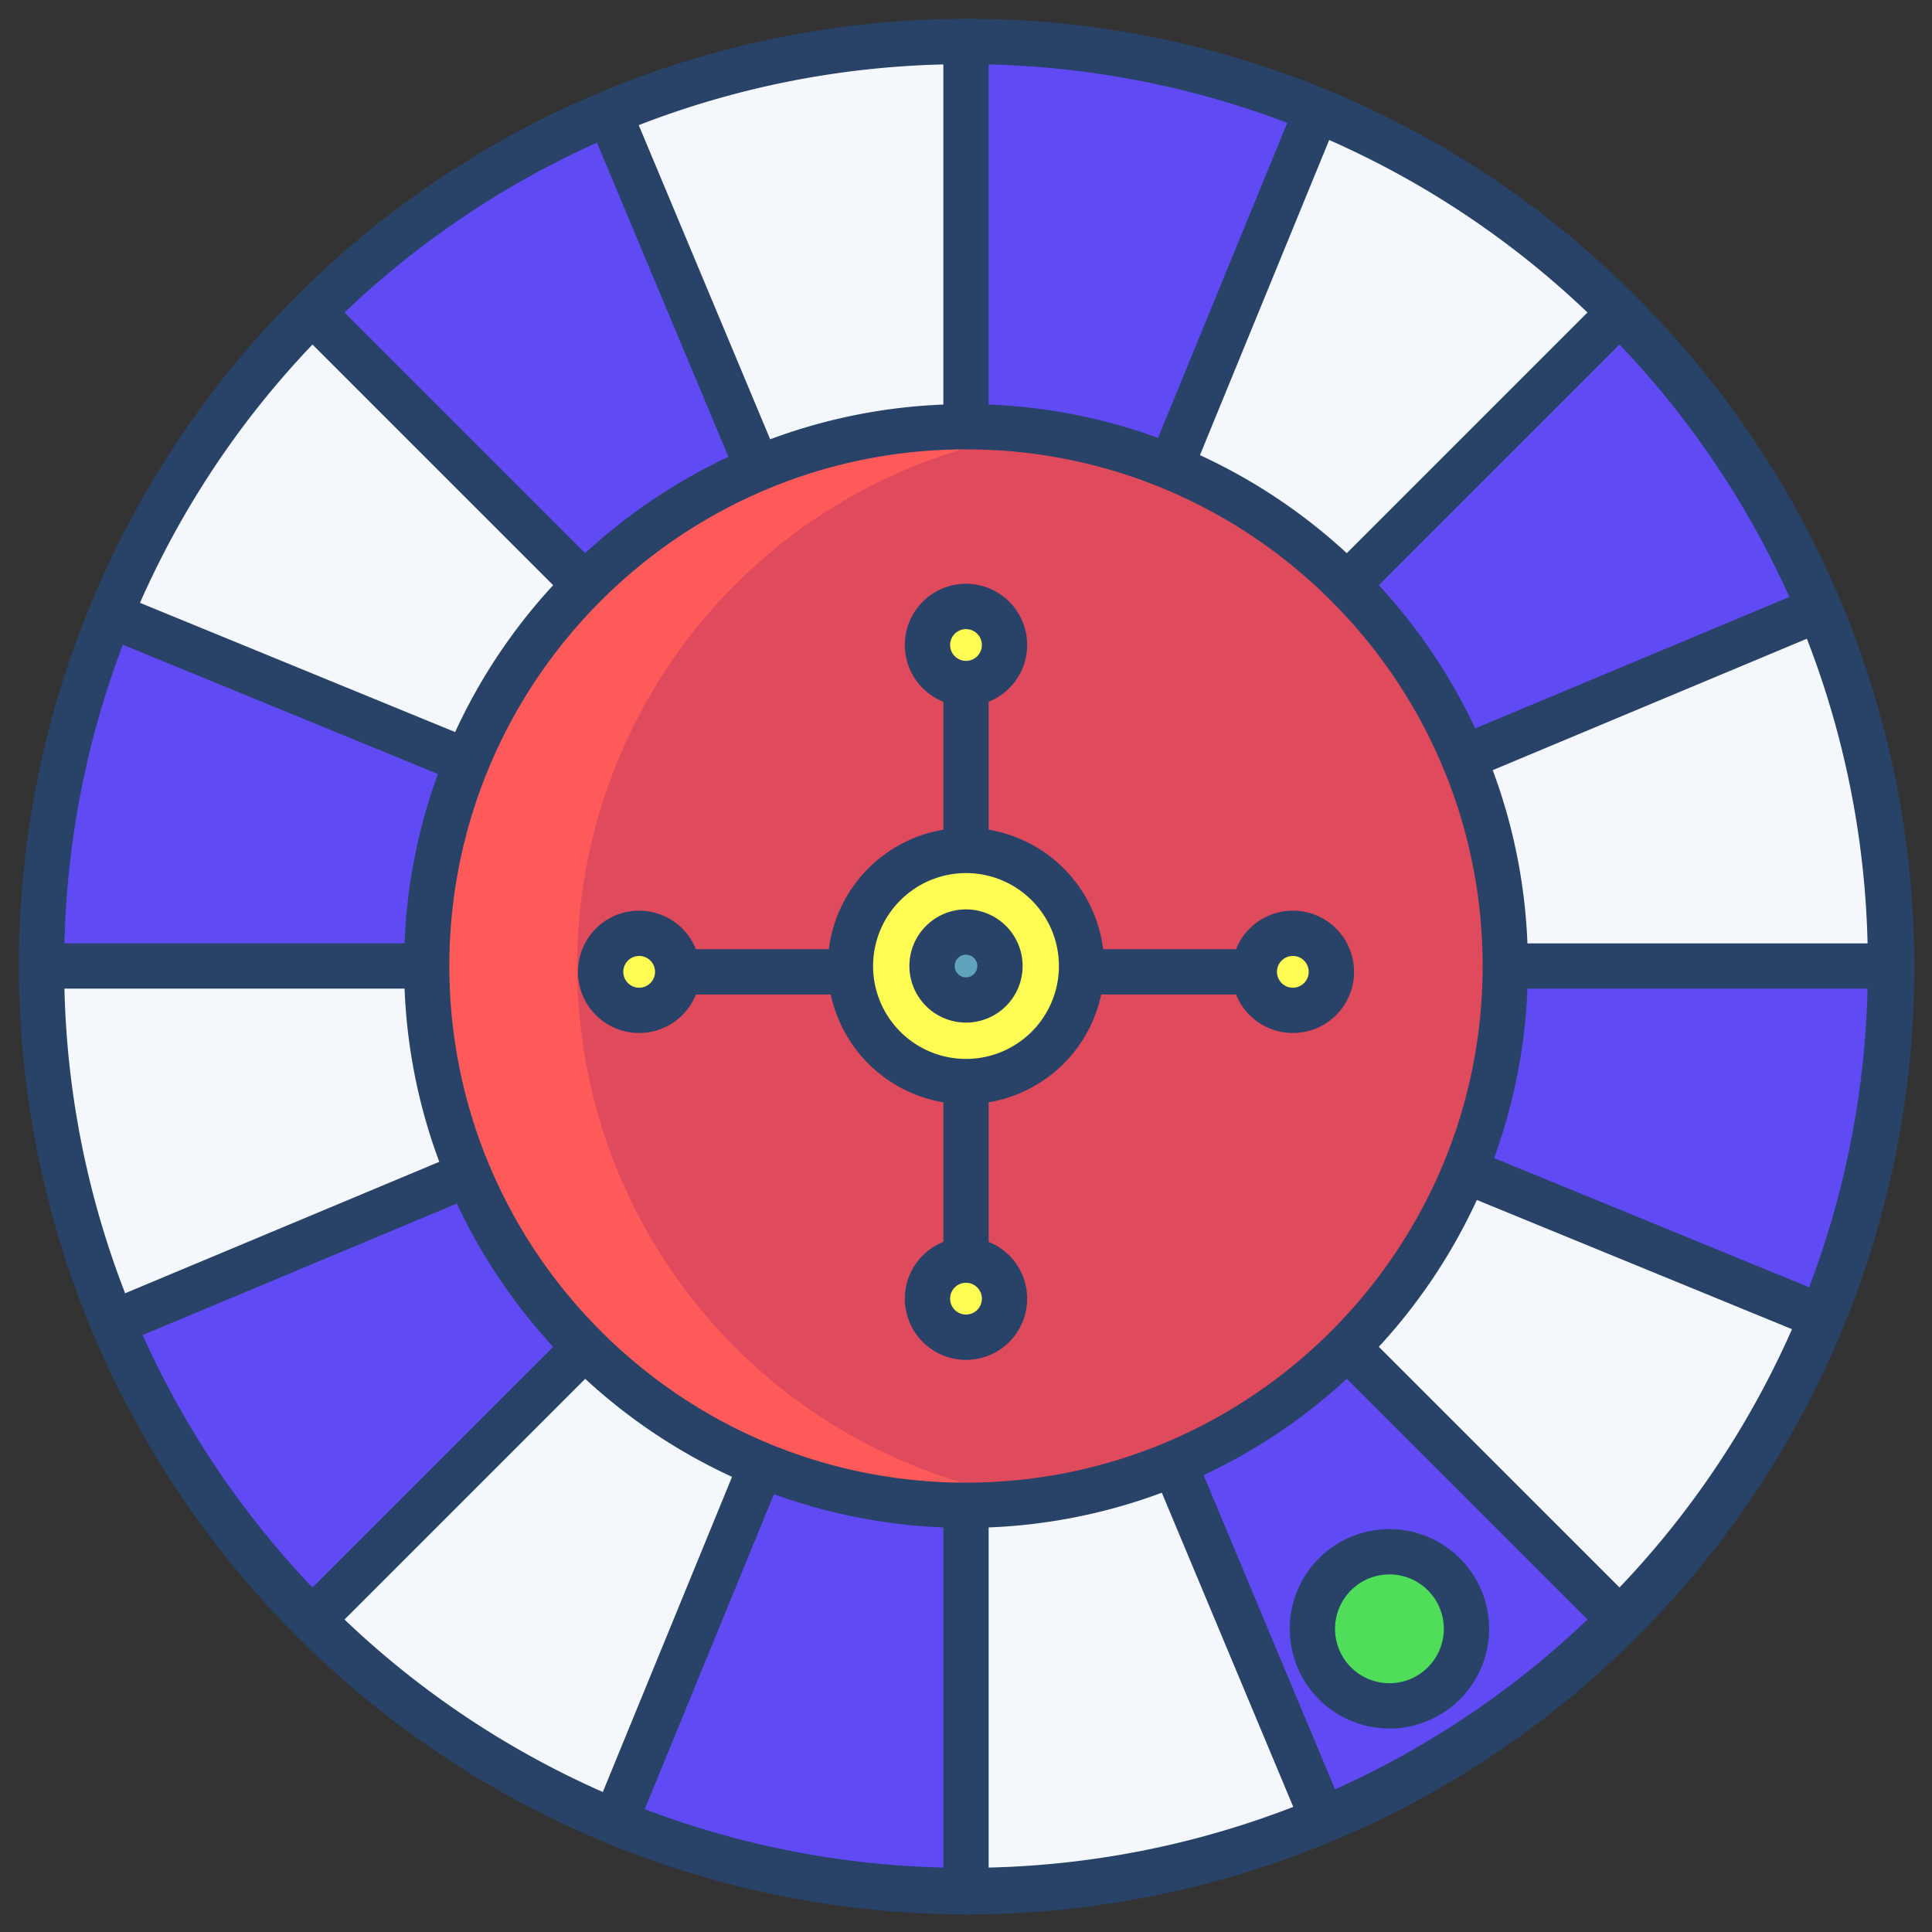 <svg id="Layer_1" height="512" viewBox="0 0 512 512" width="512" xmlns="http://www.w3.org/2000/svg" data-name="Layer 1"><rect x="0" y="0" width="512" height="512" fill="#333333" stroke="none"/><path d="m201.76 388.27a143.433 143.433 0 1 1 54.24 10.65 143.118 143.118 0 0 1 -54.24-10.65z" fill="#e04a5d"/><g fill="#f4f8fc"><path d="m256 11v102.08a142.528 142.528 0 0 0 -55.18 11.04l-39.38-94.14-.02-.05a244.029 244.029 0 0 1 94.58-18.93z"/><path d="m82.76 82.76 72.18 72.18a143.118 143.118 0 0 0 -31.21 46.82l-94.41-38.71-.06-.02a245.255 245.255 0 0 1 53.5-80.27z"/><path d="m124.12 311.18-94.14 39.38-.05.02a244.029 244.029 0 0 1 -18.93-94.58h102.08a142.528 142.528 0 0 0 11.04 55.18z"/><path d="m201.76 388.27-38.71 94.41-.02.06a245.255 245.255 0 0 1 -80.27-53.5l72.18-72.18a143.118 143.118 0 0 0 46.82 31.21z"/><path d="m350.56 482.02.02.05a244.029 244.029 0 0 1 -94.58 18.93v-102.08a142.528 142.528 0 0 0 55.18-11.04z"/><path d="m482.68 348.95.06.02a245.255 245.255 0 0 1 -53.5 80.27l-72.18-72.18a143.118 143.118 0 0 0 31.21-46.82z"/><path d="m501 256h-102.08a142.528 142.528 0 0 0 -11.04-55.18l94.14-39.38.05-.02a244.029 244.029 0 0 1 18.93 94.58z"/><path d="m429.24 82.76-72.18 72.18a143.118 143.118 0 0 0 -46.82-31.21l38.71-94.41.02-.06a245.255 245.255 0 0 1 80.27 53.5z"/></g><path d="m161.44 29.98 39.38 94.14a143.188 143.188 0 0 0 -45.88 30.82l-72.18-72.18a245.144 245.144 0 0 1 78.66-52.83z" fill="#604af3"/><path d="m29.32 163.05 94.41 38.71a142.63 142.63 0 0 0 -10.65 54.24h-102.08a244.232 244.232 0 0 1 18.26-92.97z" fill="#604af3"/><path d="m154.94 357.06-72.18 72.18a245.144 245.144 0 0 1 -52.83-78.66l.05-.02 94.14-39.38a143.3 143.3 0 0 0 30.82 45.88z" fill="#604af3"/><path d="m256 398.92v102.08a244.232 244.232 0 0 1 -92.97-18.26l.02-.06 38.71-94.41a142.63 142.63 0 0 0 54.24 10.65z" fill="#604af3"/><path d="m357.06 357.06 72.18 72.18a245.144 245.144 0 0 1 -78.66 52.83l-.02-.05-39.38-94.14a143.188 143.188 0 0 0 45.88-30.82z" fill="#604af3"/><path d="m398.92 256h102.08a244.232 244.232 0 0 1 -18.26 92.97l-.06-.02-94.41-38.71a142.63 142.63 0 0 0 10.65-54.24z" fill="#604af3"/><path d="m482.07 161.42-.05.02-94.14 39.38a143.188 143.188 0 0 0 -30.82-45.88l72.18-72.18a245.144 245.144 0 0 1 52.83 78.66z" fill="#604af3"/><path d="m348.97 29.26-.02.06-38.71 94.41a142.63 142.63 0 0 0 -54.24-10.65v-102.08a244.232 244.232 0 0 1 92.97 18.26z" fill="#604af3"/><path d="m368.22 411.24a20.415 20.415 0 1 1 -20.42 20.41 20.413 20.413 0 0 1 20.42-20.41z" fill="#50dd5a"/><circle cx="256" cy="170.93" fill="#fffd54" r="10.21"/><path d="m169.39 247.34a10.205 10.205 0 1 1 -10.21 10.21 10.206 10.206 0 0 1 10.21-10.21z" fill="#fffd54"/><circle cx="256" cy="344.16" fill="#fffd54" r="10.21"/><path d="m342.61 247.34a10.205 10.205 0 1 1 -10.2 10.21 10.208 10.208 0 0 1 10.2-10.21z" fill="#fffd54"/><path d="m286.62 256a30.62 30.62 0 1 1 -30.62-30.62 30.621 30.621 0 0 1 30.62 30.62z" fill="#fffd54"/><circle cx="256" cy="256" fill="#61a3bc" r="9"/><path d="m241.76 388.27a142.91 142.91 0 0 1 34.24-273.791 144.022 144.022 0 0 0 -20-1.4 142.92 142.92 0 1 0 0 285.84 144.18 144.18 0 0 0 20-1.4 142.235 142.235 0 0 1 -34.24-9.249z" fill="#ff5a5a"/><path d="m256 5a251 251 0 0 0 -177.483 428.484 251 251 0 1 0 354.966-354.968 249.351 249.351 0 0 0 -177.483-73.516zm100.917 141.6a149.462 149.462 0 0 0 -38.917-25.981l34.246-83.519a238.511 238.511 0 0 1 68.454 45.711zm-50.017-30.553a148.012 148.012 0 0 0 -44.9-8.832v-90.141a238.589 238.589 0 0 1 79.141 15.479zm-56.9-8.832a147.957 147.957 0 0 0 -45.894 9.2l-34.834-83.255a238.505 238.505 0 0 1 80.728-16.086zm-56.957 13.852a149.475 149.475 0 0 0 -37.96 25.531l-63.783-63.787a238.586 238.586 0 0 1 66.9-45.011zm-46.443 34.016a149.437 149.437 0 0 0 -25.981 38.917l-83.519-34.245a238.485 238.485 0 0 1 45.712-68.455zm-30.553 50.017a148.025 148.025 0 0 0 -8.833 44.9h-90.14a238.565 238.565 0 0 1 15.48-79.141zm-8.833 56.9a147.964 147.964 0 0 0 9.2 45.895l-83.253 34.833a238.477 238.477 0 0 1 -16.087-80.728zm11.869-6c0-75.5 61.421-136.917 136.917-136.917s136.917 61.417 136.917 136.917-61.417 136.917-136.917 136.917-136.917-61.417-136.917-136.917zm36 109.4a149.462 149.462 0 0 0 38.917 25.981l-34.246 83.519a238.511 238.511 0 0 1 -68.454-45.711zm50.017 30.553a148.012 148.012 0 0 0 44.9 8.832v90.141a238.589 238.589 0 0 1 -79.141-15.479zm56.9 8.832a147.957 147.957 0 0 0 45.894-9.2l34.834 83.258a238.505 238.505 0 0 1 -80.728 16.083zm56.957-13.852a149.475 149.475 0 0 0 37.96-25.531l63.783 63.787a238.565 238.565 0 0 1 -66.9 45.016zm46.443-34.016a149.437 149.437 0 0 0 25.981-38.917l83.519 34.245a238.485 238.485 0 0 1 -45.712 68.455zm30.553-50.017a148.025 148.025 0 0 0 8.833-44.9h90.14a238.565 238.565 0 0 1 -15.48 79.141zm8.833-56.9a147.964 147.964 0 0 0 -9.2-45.9l83.257-34.833a238.477 238.477 0 0 1 16.083 80.733zm-13.853-56.957a149.448 149.448 0 0 0 -25.531-37.96l63.786-63.783a238.578 238.578 0 0 1 45.017 66.9zm-353.133 160.757 83.272-34.84a149.448 149.448 0 0 0 25.531 37.96l-63.791 63.78a238.578 238.578 0 0 1 -45.012-66.9z" fill="#284268"/><path d="m184.429 263.545h35.732a36.718 36.718 0 0 0 29.839 28.58v36.991a16.208 16.208 0 1 0 12 0v-36.991a36.718 36.718 0 0 0 29.839-28.58h35.732a16.208 16.208 0 1 0 0-12h-35.227a36.693 36.693 0 0 0 -30.344-31.67v-33.9a16.209 16.209 0 1 0 -12 0v33.9a36.693 36.693 0 0 0 -30.344 31.67h-35.227a16.208 16.208 0 1 0 0 12zm158.185-10.208a4.208 4.208 0 1 1 -4.208 4.208 4.213 4.213 0 0 1 4.208-4.208zm-86.614 95.031a4.209 4.209 0 1 1 4.208-4.208 4.213 4.213 0 0 1 -4.208 4.208zm0-181.645a4.208 4.208 0 1 1 -4.208 4.208 4.213 4.213 0 0 1 4.208-4.208zm0 64.652a24.625 24.625 0 1 1 -24.625 24.625 24.653 24.653 0 0 1 24.625-24.625zm-90.822 26.17a4.208 4.208 0 1 1 4.208 4.208 4.213 4.213 0 0 1 -4.208-4.208z" fill="#284268"/><path d="m256 271a15 15 0 1 0 -15-15 15.017 15.017 0 0 0 15 15zm0-18a3 3 0 1 1 -3 3 3 3 0 0 1 3-3z" fill="#284268"/><path d="m368.216 405.238a26.417 26.417 0 1 0 26.417 26.417 26.447 26.447 0 0 0 -26.417-26.417zm0 40.833a14.417 14.417 0 1 1 14.417-14.416 14.433 14.433 0 0 1 -14.417 14.416z" fill="#284268"/></svg>